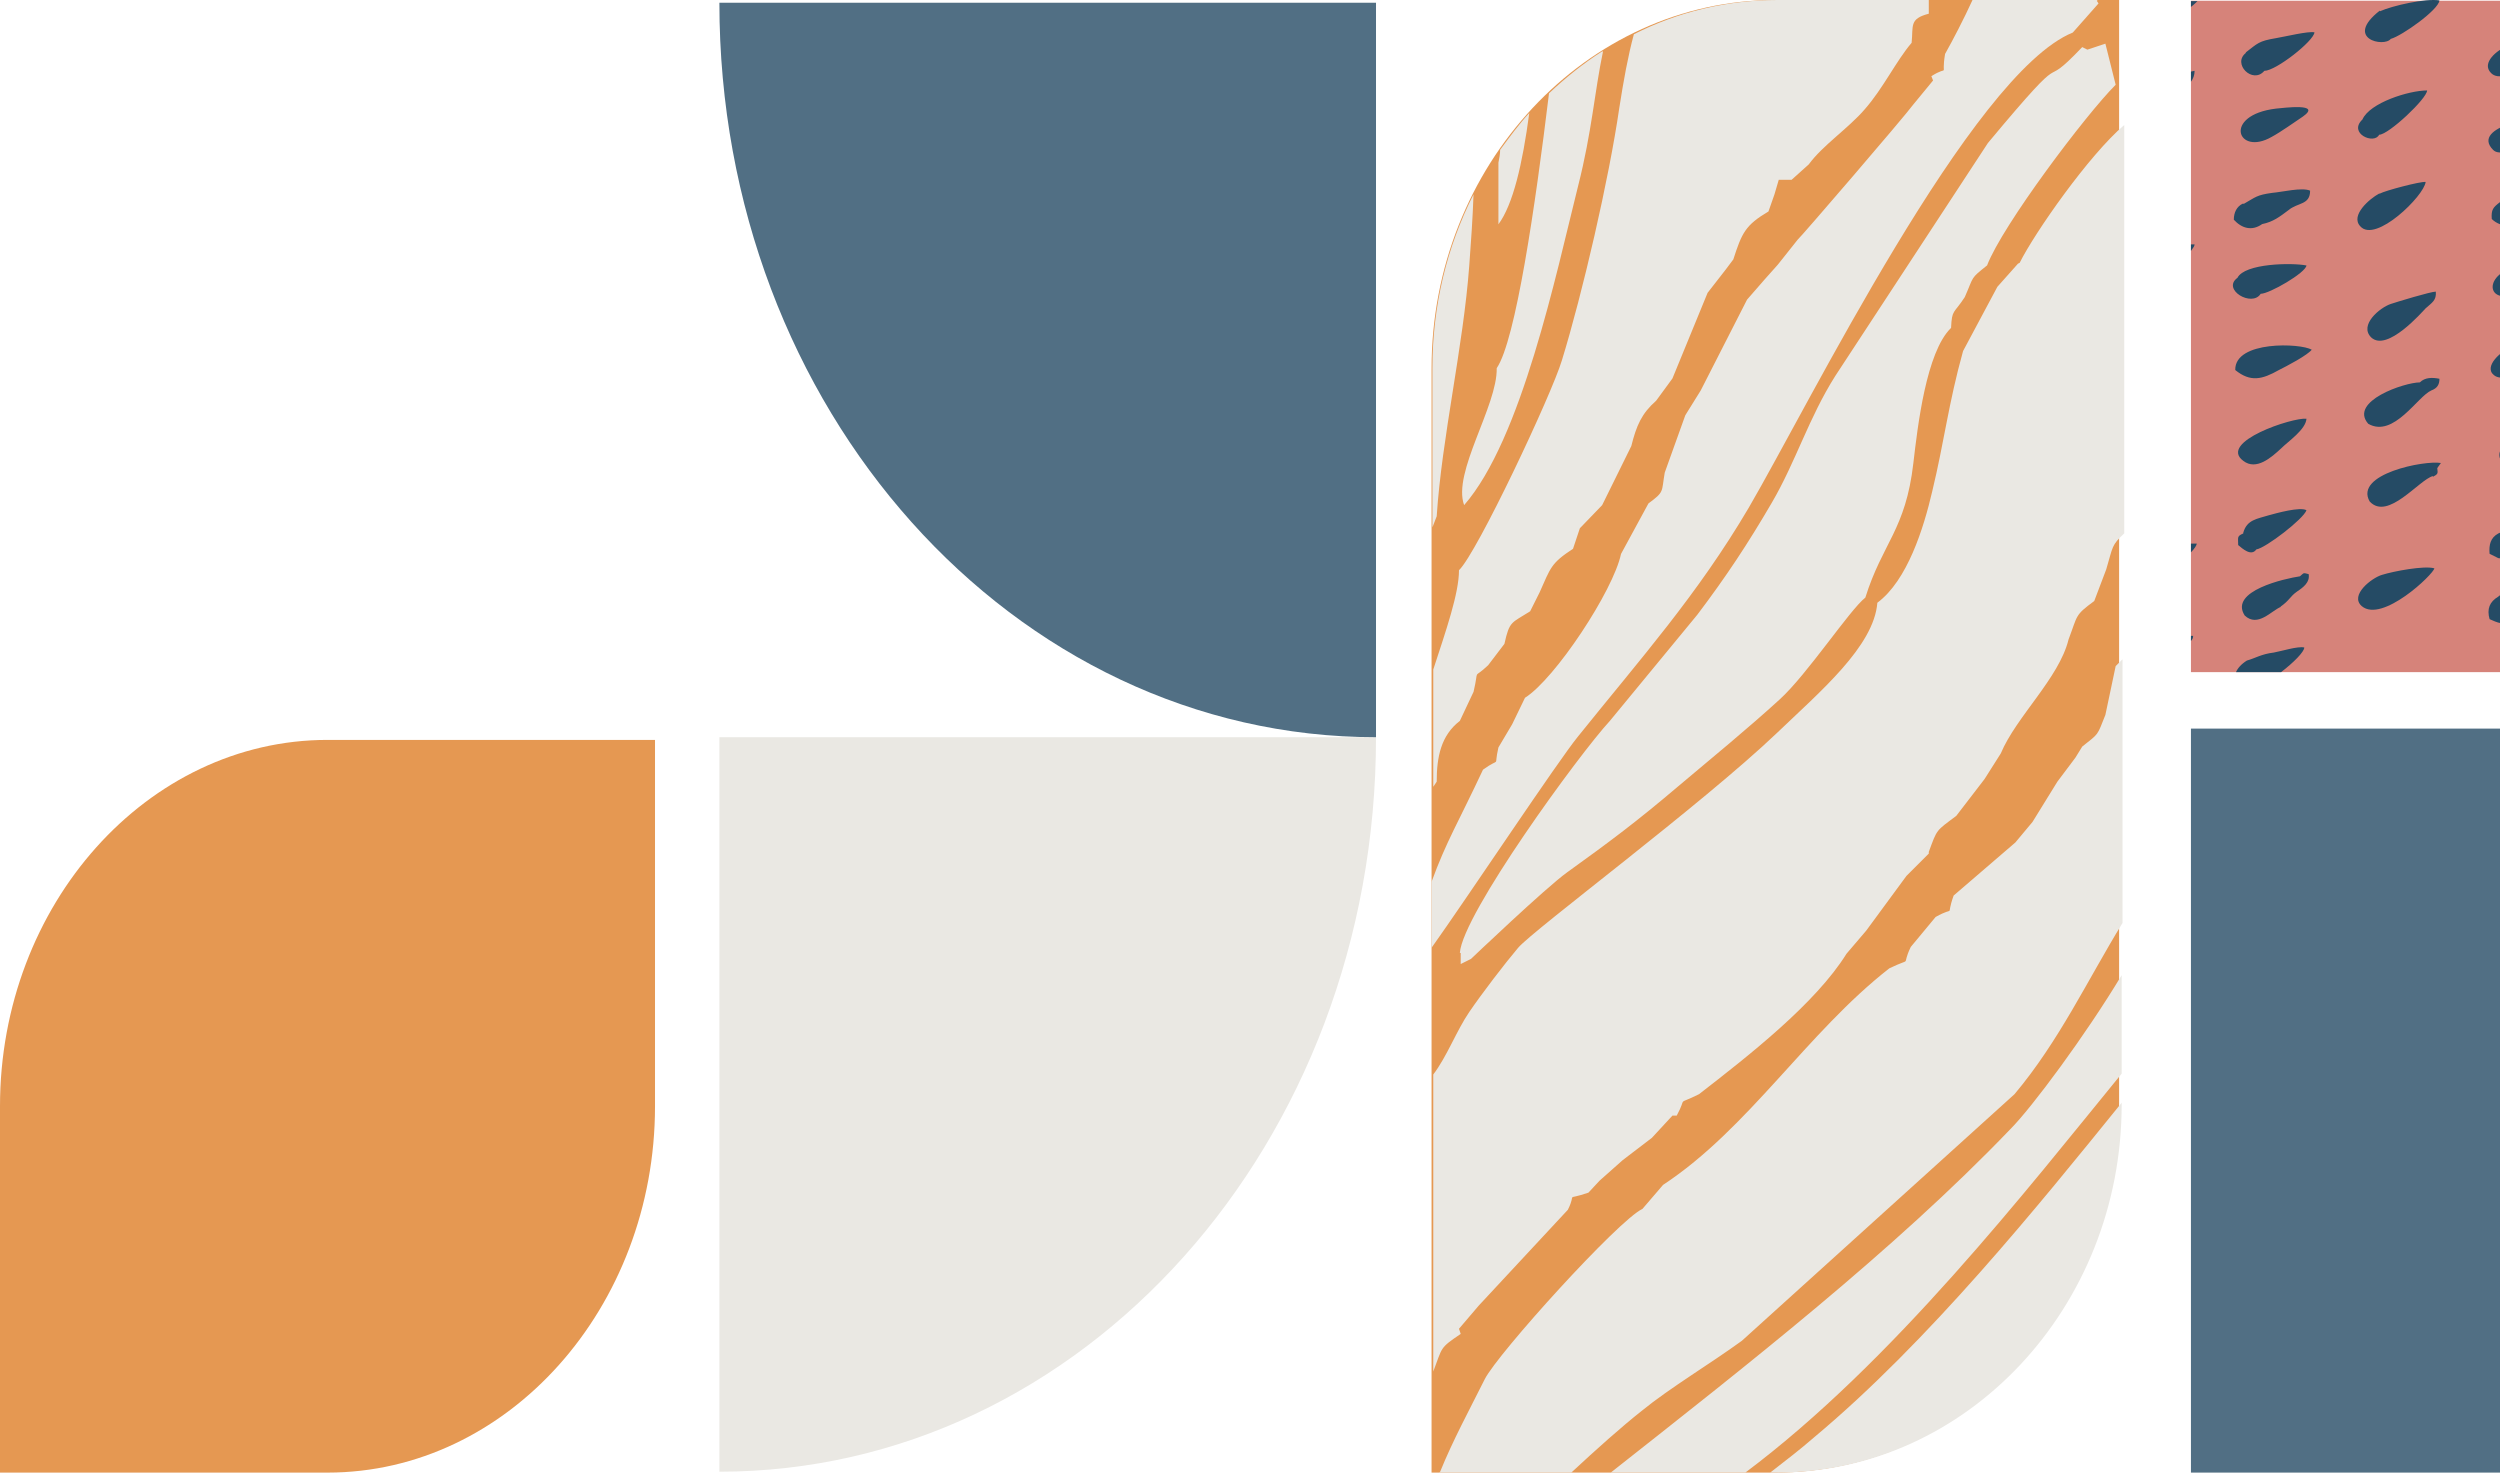 <svg width="730" height="430" viewBox="0 0 730 430" fill="none" xmlns="http://www.w3.org/2000/svg">
<path fill-rule="evenodd" clip-rule="evenodd" d="M836.027 0L836.027 98.136C836.027 152.089 791.845 196.272 737.891 196.272L639.756 196.272L639.756 0.212L835.815 0.212L836.027 0Z" fill="#D6837A"/>
<path fill-rule="evenodd" clip-rule="evenodd" d="M710.833 165.947C707.863 165.099 698.952 166.795 695.557 167.856C692.586 168.704 686.009 173.793 689.616 176.974C695.557 182.064 710.621 167.644 710.833 165.947ZM827.103 138.167C825.194 142.408 823.072 146.437 820.738 150.255C819.253 150.467 817.768 150.255 816.495 148.558C816.07 145.801 816.495 143.893 819.253 142.62C819.889 141.136 823.709 139.439 827.315 138.167L827.103 138.167ZM769.605 190.97C766.634 192.031 763.664 192.879 760.694 193.515C760.269 193.515 760.057 193.303 759.845 193.091C752.843 186.729 773.212 182.912 776.819 184.608C776.819 185.881 773.424 188.85 769.605 190.97ZM742.235 196.272C740.749 196.272 739.052 196.272 737.567 196.272L730.99 196.272C734.384 194.575 739.052 193.515 742.022 193.303C743.508 191.819 743.083 192.243 744.993 192.667C744.993 194.575 744.993 194.363 743.295 195.636C742.871 195.636 742.447 196.06 742.022 196.272L742.235 196.272ZM709.56 196.272L705.953 196.272C707.651 196.272 708.924 196.272 709.56 196.272ZM665.853 196.272L652.91 196.272C653.335 195.211 654.396 193.939 656.093 192.879C658.427 192.243 660.336 190.97 663.943 190.546C666.277 190.122 670.945 188.638 672.854 189.062C672.854 190.334 669.672 193.515 666.065 196.272L665.853 196.272ZM639.756 187.365L639.756 185.669C639.756 185.669 640.18 185.669 640.392 185.669C640.392 186.305 640.18 186.729 639.756 187.153L639.756 187.365ZM639.756 161.494L639.756 158.737C639.756 158.737 641.241 158.737 641.453 158.737C641.453 159.161 640.817 160.221 639.756 161.282L639.756 161.494ZM639.756 116.113L639.756 115.477C639.756 115.689 639.756 115.901 639.756 116.113ZM639.756 73.276L639.756 71.368C639.756 71.368 640.604 71.368 640.817 71.368C640.817 71.792 640.392 72.428 639.756 73.276ZM639.756 52.919L639.756 49.314C639.756 51.01 639.756 52.07 639.756 52.919ZM639.756 23.866L639.756 20.898L640.817 20.686C640.817 21.958 640.392 23.018 639.756 23.866ZM639.756 2.024L639.756 0.328L641.665 0.328C641.665 0.328 640.604 1.388 639.756 2.024ZM756.45 0.328L767.271 0.328C765.998 1.812 764.937 3.084 762.391 3.933C761.118 6.053 758.148 4.781 756.45 3.721C756.45 2.448 756.45 1.388 756.45 0.54L756.45 0.328ZM819.041 0.328L829.013 0.328C827.103 3.296 824.982 6.053 823.496 6.902C820.95 8.386 820.102 7.114 817.98 6.902C817.131 4.569 817.768 2.024 819.041 0.116L819.041 0.328ZM710.409 139.227C711.894 138.379 711.894 138.379 711.682 136.683L712.743 135.198C708.075 134.35 687.282 138.379 691.95 146.437C697.254 152.163 706.378 140.076 710.409 139.015L710.409 139.227ZM794.853 65.642C796.551 64.794 797.399 63.946 798.248 62.461L800.794 60.553C802.279 59.705 802.916 58.644 803.128 56.736C801.218 56.1 801.218 55.888 799.733 57.16C798.248 57.16 796.551 58.22 794.429 58.644C793.156 58.856 790.398 59.917 789.761 60.553C787.639 61.189 786.154 62.673 785.73 65.006C787.851 68.399 791.671 68.611 794.005 65.642L795.065 65.218L794.853 65.642ZM774.909 24.291C776.182 23.442 776.394 23.23 775.333 21.958C773.212 21.958 774.697 21.534 773.212 22.594C769.817 23.442 758.996 25.775 757.723 28.956C755.814 30.016 755.814 31.076 755.814 33.197C758.147 35.742 760.906 36.166 763.24 33.621L767.695 31.076C769.18 30.228 774.697 25.775 774.909 24.291ZM743.295 128.624C744.993 127.352 746.054 126.716 745.629 124.595C743.72 124.171 743.508 124.171 742.235 125.443C737.779 126.292 726.11 129.685 730.99 135.622C735.869 137.107 739.901 130.533 743.295 128.624ZM830.074 29.592C831.983 28.108 833.256 27.047 833.256 24.291C831.347 24.291 831.559 24.291 830.498 25.139C826.891 26.835 817.556 29.592 818.404 34.894C819.677 41.679 828.801 31.925 830.074 29.592ZM709.985 113.992C711.682 113.356 712.318 112.296 712.318 110.599C710.197 110.175 708.075 110.175 706.59 111.66C702.134 111.66 685.797 117.173 691.526 123.747C698.952 127.988 705.953 115.689 709.985 113.992ZM743.083 155.768C744.356 154.496 747.115 152.375 746.69 150.679C745.842 150.467 745.842 150.255 744.781 150.467C742.659 150.467 743.72 150.467 742.659 151.103C740.325 151.951 737.991 152.375 735.657 153.223C734.172 153.648 730.141 155.556 729.504 155.768C727.17 157.041 726.746 159.161 726.958 161.706L729.504 162.978C736.93 164.039 739.476 156.192 742.871 155.768L743.083 155.768ZM655.032 155.768C653.123 156.616 653.547 156.828 653.547 159.161C654.82 160.221 657.366 162.554 658.851 160.433C661.609 160.009 672.642 151.527 673.491 148.982C671.582 147.922 664.792 149.83 662.458 150.467C659.063 151.527 656.093 151.739 655.032 155.556L655.032 155.768ZM799.521 36.166C801.006 35.106 803.128 33.197 803.34 31.501C802.491 31.076 802.491 30.864 801.43 30.864C798.672 30.864 800.37 31.076 799.521 31.713C795.702 33.409 782.123 35.318 784.881 41.892C789.337 47.405 796.338 38.286 799.733 36.166L799.521 36.166ZM802.067 132.866C804.613 132.017 805.886 131.381 806.098 128.624C803.764 128.2 803.552 127.988 801.855 129.261C797.399 129.261 794.429 130.745 791.034 131.169C787.851 132.441 785.73 133.926 786.154 137.743C787.639 139.227 790.822 141.136 792.307 139.015C795.278 138.591 799.733 134.986 802.279 133.078L802.067 132.866ZM689.828 34.894C685.585 38.923 693.223 42.316 694.708 39.347C697.466 39.347 708.712 28.744 708.712 26.411C703.407 26.411 691.95 30.016 689.828 34.894ZM770.241 144.105C771.939 143.257 774.06 141.56 775.546 140.5C777.243 139.439 779.152 138.167 778.728 136.259C776.394 135.41 777.667 135.622 775.97 136.259C772.575 137.107 765.998 137.531 763.876 138.379C760.694 140.076 756.662 142.832 759.845 146.65C764.088 148.558 767.059 146.013 770.029 143.893L770.241 144.105ZM653.335 81.123C648.667 84.516 657.578 89.817 660.124 85.788C662.67 85.788 673.279 79.638 673.491 77.518C669.248 76.669 655.456 76.882 653.335 81.123ZM655.881 15.384C651.637 18.565 657.79 24.715 661.185 20.686C664.58 20.686 675.613 11.991 675.825 9.446C674.128 9.022 667.126 10.719 664.58 11.143C659.488 11.991 659.276 12.627 655.669 15.384L655.881 15.384ZM763.027 52.495C760.481 53.555 758.996 56.312 758.996 59.068C760.906 60.765 762.391 62.249 764.513 59.917C768.12 58.856 769.393 57.16 771.726 54.827C775.121 51.434 776.606 53.131 776.819 48.041C773.636 48.041 766.21 51.434 762.815 52.495L763.027 52.495ZM761.754 160.433C758.784 161.706 756.662 163.402 757.511 167.219C759.633 168.916 762.815 169.976 765.149 168.068C768.332 167.007 771.09 163.402 776.606 161.706L777.243 158.101C772.575 157.253 765.998 160.433 761.754 160.858L761.754 160.433ZM654.82 59.493C653.123 60.341 652.274 62.037 652.274 64.158C654.608 66.703 657.578 67.551 660.549 65.43C663.731 64.794 665.641 63.31 668.187 61.401C670.945 59.069 674.552 59.917 674.552 55.675C672.218 54.615 666.277 56.1 663.519 56.312C658.851 56.948 658.639 57.584 655.244 59.493L654.82 59.493ZM787.215 12.203C787.215 12.203 787.215 10.931 785.73 12.627C784.669 13.688 784.881 15.596 784.881 17.293C786.366 18.353 788.912 20.261 790.61 17.929L792.731 17.505C795.702 16.656 794.641 16.444 796.338 14.96C797.399 13.899 805.674 8.174 804.825 6.477C803.34 5.205 802.704 5.629 801.43 6.689C798.036 6.689 789.337 9.658 787.215 12.203ZM665.853 177.186C668.611 175.278 668.611 174.217 670.733 172.733C672.642 171.461 674.552 169.976 674.128 167.644C672.43 167.219 672.855 167.219 671.582 168.28C667.338 168.916 650.789 172.521 655.456 179.731C659.276 183.336 663.307 178.247 666.065 177.186L665.853 177.186ZM729.929 59.068C728.019 60.553 727.383 61.189 727.595 63.946C730.141 66.491 734.809 66.703 736.93 63.946C739.264 62.886 746.478 58.22 746.902 55.888C743.932 54.827 740.537 55.888 737.567 56.524C732.899 57.372 733.323 58.008 729.929 59.068ZM760.269 76.457C758.996 77.518 757.511 78.79 757.087 80.275C756.662 82.183 757.723 82.819 758.572 83.88C760.694 83.88 764.513 84.516 765.786 82.607C767.059 81.547 769.605 79.214 771.302 77.942C774.06 75.609 775.546 76.457 775.333 71.792C772.151 71.58 763.664 75.185 760.481 76.245L760.269 76.457ZM819.677 82.607C817.343 83.668 815.858 86.212 816.707 88.969C818.192 91.302 821.162 91.302 822.86 89.181C825.618 87.697 826.255 86.212 828.376 83.88C829.861 82.183 832.62 80.275 832.62 77.942C829.862 77.094 821.799 80.275 819.677 82.607ZM770.029 111.872C772.575 110.175 778.516 106.782 778.94 103.601C777.031 102.753 775.121 102.965 773.424 104.237C770.666 104.237 766.21 105.298 763.664 106.358C761.118 107.63 758.784 110.175 758.996 112.72C763.452 117.173 767.907 112.084 769.817 111.872L770.029 111.872ZM729.504 174.217C726.958 175.702 726.11 177.822 726.958 180.791C728.868 181.64 731.838 183.124 733.536 180.791C733.536 180.791 739.264 176.126 739.901 175.49C742.659 173.157 744.569 173.369 744.993 169.34C739.689 169.34 733.96 171.461 729.716 174.005L729.504 174.217ZM788.064 160.009C785.73 161.282 784.881 162.978 784.881 165.311C787.003 168.068 790.185 169.34 793.368 167.007C796.551 166.159 797.824 164.463 800.157 162.978C802.491 161.494 806.098 160.646 806.098 157.677C803.34 157.041 799.521 158.101 796.126 157.889C792.731 157.889 791.034 159.161 788.064 159.797L788.064 160.009ZM694.92 3.084C684.312 11.355 696.193 13.899 698.103 11.355C701.286 10.507 712.106 2.872 712.318 0.116C708.287 -0.521 698.739 1.6 694.92 3.296L694.92 3.084ZM819.041 56.948C814.797 59.917 820.102 63.946 824.133 60.977C826.467 59.281 829.862 55.463 830.71 53.131C831.983 52.282 833.044 50.586 833.468 49.102C831.559 48.889 827.103 51.01 825.194 51.858C822.648 52.919 819.889 54.191 819.041 56.948ZM788.7 80.699C787.003 81.759 786.578 82.607 787.003 84.728C789.973 87.061 793.156 86.212 795.914 84.304C798.248 82.819 801.643 80.275 802.704 77.73C803.977 76.882 804.613 76.457 804.613 74.761C802.279 74.549 790.398 79.002 788.7 80.911L788.7 80.699ZM793.156 104.662C791.034 105.51 784.881 108.903 788.064 111.872C792.095 115.477 805.037 106.358 805.037 102.329C802.916 102.117 795.278 104.025 793.156 104.662ZM746.69 77.306C744.993 76.882 735.445 77.306 733.536 78.154C723.776 81.547 727.17 91.514 739.264 83.455C741.598 81.971 746.69 79.85 746.478 77.306L746.69 77.306ZM744.781 11.991C742.022 11.355 734.809 12.627 732.05 13.475C729.292 14.536 724.412 18.353 727.383 21.322C731.414 25.563 744.356 14.536 744.781 11.991ZM818.829 115.901C823.496 120.778 834.529 106.57 834.529 103.177C832.195 103.177 826.042 106.146 823.708 107.206C820.95 108.479 816.07 112.932 818.829 115.901ZM746.054 33.833C742.447 33.409 721.017 36.802 728.019 43.8C731.626 47.405 746.266 36.59 746.054 33.833ZM747.115 100.208C744.144 99.784 736.082 100.42 733.111 101.481C730.565 102.329 725.049 106.994 728.231 109.539C732.475 113.144 746.902 102.541 747.115 100.208ZM664.58 31.713C648.879 33.621 653.335 45.709 663.307 39.983C666.065 38.499 669.884 35.742 672.43 34.045C678.159 30.016 666.914 31.5 664.58 31.713ZM666.065 130.957C668.187 128.836 673.279 125.443 673.491 122.263C669.46 121.838 647.606 129.048 655.032 134.562C658.851 137.531 663.307 133.502 666.065 130.957ZM674.976 102.117C672.006 100.208 652.486 99.36 652.698 108.054C657.154 111.66 660.549 110.811 665.429 108.054C667.55 106.994 674.128 103.601 675.188 101.905L674.976 102.117ZM694.708 56.524C691.95 58.008 686.221 62.886 689.192 66.067C693.647 71.156 707.863 57.16 708.287 53.131C706.802 52.919 696.406 55.675 694.92 56.524L694.708 56.524ZM708.287 90.029C710.197 88.333 711.47 87.697 711.258 85.152C709.772 85.152 700.012 88.121 698.103 88.757C694.92 89.817 688.767 94.907 692.374 98.512C697.042 102.965 707.438 90.878 708.287 90.029Z" fill="#254B65"/>
<path fill-rule="evenodd" clip-rule="evenodd" d="M618.781 0H518.398C463.212 0 418.015 48.278 418.015 107.563V430H518.398C573.584 430 618.781 381.722 618.781 322.438V0Z" fill="#E59852"/>
<path fill-rule="evenodd" clip-rule="evenodd" d="M589.239 77L583.231 83.75L573.218 102.5C568.962 117.75 567.711 129 564.206 143.5C561.703 154.25 556.947 169.5 548.185 176C547.184 188.75 531.413 202 518.897 214C496.868 235 448.054 271.25 443.298 276.75C439.293 281.5 432.784 290 429.029 295.5C425.274 301 422.521 308.5 418.515 313.75V400.5C421.269 393.25 420.268 393.75 426.526 389.5L426.025 388L431.783 381.25L457.817 353.25C460.57 347.75 456.565 350.75 463.825 348.25L467.079 344.75L473.838 338.75L482.349 332.25L488.357 325.75H489.608C492.863 319.75 489.108 323 496.117 319.5C510.636 308.25 530.161 293 539.173 278.5L544.931 271.75L556.696 255.75L563.205 249.25V248.75C565.708 242 565.207 242.75 571.215 238.25L579.476 227.5L584.232 220C588.738 209.25 601.255 198 604.008 186.75C606.762 179.5 605.76 179.75 611.518 175.5L615.023 166.25C617.025 159.5 616.525 159.25 620.279 155.75V36.5C610.016 45.25 594.245 67.75 589.739 76.75L589.239 77ZM612.519 0H575.971C573.468 5.5 570.214 11.75 567.961 15.75C566.709 23.25 569.463 18.75 563.956 22.25L564.456 23.5L558.699 30.5C555.945 34.25 525.405 69.75 524.905 70L519.147 77.25L515.142 81.75L510.135 87.5L496.618 114L492.112 121.25L486.104 138C485.102 143.75 486.104 143.5 481.348 147L473.337 161.75C471.084 172.5 454.062 198.25 445.3 203.75L441.545 211.5L437.54 218.25C436.038 224.75 438.542 220.75 433.034 224.75C426.025 239.75 422.27 245.75 418.015 257.5V276.75C428.528 262 455.063 222 460.821 215C479.095 192.25 495.616 173.75 510.636 148.25C528.159 118.25 575.721 21.5 605.26 9.5L612.77 1L612.269 0.25L612.519 0ZM563.956 0H519.147C504.127 0 489.859 3.5 477.092 10C475.34 16.5 474.088 23.5 472.836 31.5C469.833 52.25 462.072 85.75 456.064 105.25C453.061 115.25 431.282 161.5 426.025 166.5C426.025 173.25 422.27 184 418.515 195.5V229.75L419.517 228.25C419.517 221 420.768 214.75 426.275 210.5L430.281 202C432.033 194.5 429.78 198.75 434.536 194.25L439.293 188C440.794 181.25 441.295 182 446.802 178.5L449.556 173C452.81 165.75 452.81 164.5 459.319 160.25L461.321 154.25L467.83 147.5L476.341 130.25C477.843 124.25 479.345 120.75 483.6 117L488.357 110.5L498.62 85.5L503.877 78.75L506.13 75.75C508.633 68 509.635 65.75 516.393 61.75L518.146 56.75L519.397 52.5H523.152L528.159 48C532.164 42.5 539.674 37.5 544.43 32C549.937 25.75 553.692 17.75 558.198 12.5C558.699 7.5 557.447 5.5 563.205 4C563.205 2.75 563.205 1.25 563.205 0H563.956ZM467.83 15C462.323 18.5 457.066 22.75 452.31 27.25C448.304 60.25 442.547 99.5 437.04 107.5C437.29 118.5 424.022 138 427.527 147.5C444.299 128.25 454.312 80.25 460.821 54.25C464.826 38.5 465.577 27 468.08 15H467.83ZM446.552 33C443.548 36.25 440.794 40 438.041 43.75C438.041 45 437.791 46.25 437.54 47.5V65.5C441.796 59.75 444.549 48 446.552 33ZM430.281 56.75C422.521 72 418.265 89.25 418.265 107.5V154L419.517 150.75C421.019 127.75 427.277 101.25 429.029 77.5C429.53 70.75 430.03 63.75 430.281 56.5V56.75ZM420.268 430H458.818C466.078 423.25 473.337 416.75 479.345 412C487.606 405.25 499.371 398.25 508.633 391.5L588.237 319.5C601.255 304 609.515 286.25 619.779 269.5V192.5C619.779 192.5 618.527 193.75 617.776 194.5L614.772 208.75C612.269 215 613.02 214 608.013 218L606.011 221.25L600.754 228.25L593.494 240L588.488 246L570.464 261.5C567.961 268.5 571.466 264.25 565.207 267.75L557.948 276.5C554.944 282.75 558.949 279.25 551.69 282.75C527.658 301.5 510.636 329.5 485.603 346L479.595 353C472.586 356.25 437.29 395.25 433.535 402.75C429.029 411.75 424.273 420.5 420.518 429.75L420.268 430ZM470.333 430H509.635C552.691 397.75 591.742 347.5 619.528 313.5V284.75C609.015 302.25 593.244 323.5 586.986 329.75C552.941 365.25 509.635 399 470.333 430ZM516.894 430H518.897C574.219 430 619.528 381.75 619.528 322.5V322C595.247 352 563.205 391.75 529.661 419.75C525.656 423.25 521.4 426.5 516.894 430ZM426.526 278.25V281.5L429.53 280C429.53 280 451.308 259.25 457.566 254.75C470.083 245.75 478.093 239.75 489.859 229.75C499.371 221.75 510.636 212.5 519.648 204.25C527.658 197 540.175 178 544.68 174.5C549.687 158.5 556.446 154.75 558.699 135.25C559.95 124.5 562.454 102.75 569.713 95.75C569.964 90.25 570.464 91.75 573.718 86.75C576.472 80.5 575.22 81.5 580.227 77.5C584.733 65.75 609.015 33.5 617.776 24.75L614.772 12.75L609.515 14.5L608.013 13.75C593.995 28.5 606.511 10.5 580.477 41.75L535.919 109.75C528.159 122 524.404 134.75 517.395 146.75C510.386 158.75 504.127 168.25 495.616 179.5L470.083 210.5C461.071 220.25 427.026 267 426.275 278.25H426.526Z" fill="#EAE8E3"/>
<path fill-rule="evenodd" clip-rule="evenodd" d="M834.529 212.753L834.529 321.376C834.529 381.091 787.682 430 730.65 430L639.756 430L639.756 212.753L834.529 212.753Z" fill="#516F84"/>
<path fill-rule="evenodd" clip-rule="evenodd" d="M7.77532e-05 430L95.631 430C148.264 430 191.263 381.901 191.263 323.026L191.263 216.052L95.631 216.052C42.999 216.052 6.47936e-05 264.151 6.93942e-05 323.026L7.77532e-05 430Z" fill="#E59852"/>
<path fill-rule="evenodd" clip-rule="evenodd" d="M210.062 215.263L210.061 429.737C316.031 429.737 401.794 333.802 401.794 215.263L210.062 215.263Z" fill="#EAE8E3"/>
<path fill-rule="evenodd" clip-rule="evenodd" d="M401.794 0.791L401.794 215.264C295.824 215.264 210.062 119.329 210.062 0.791L401.794 0.791Z" fill="#516F84"/>
</svg>
